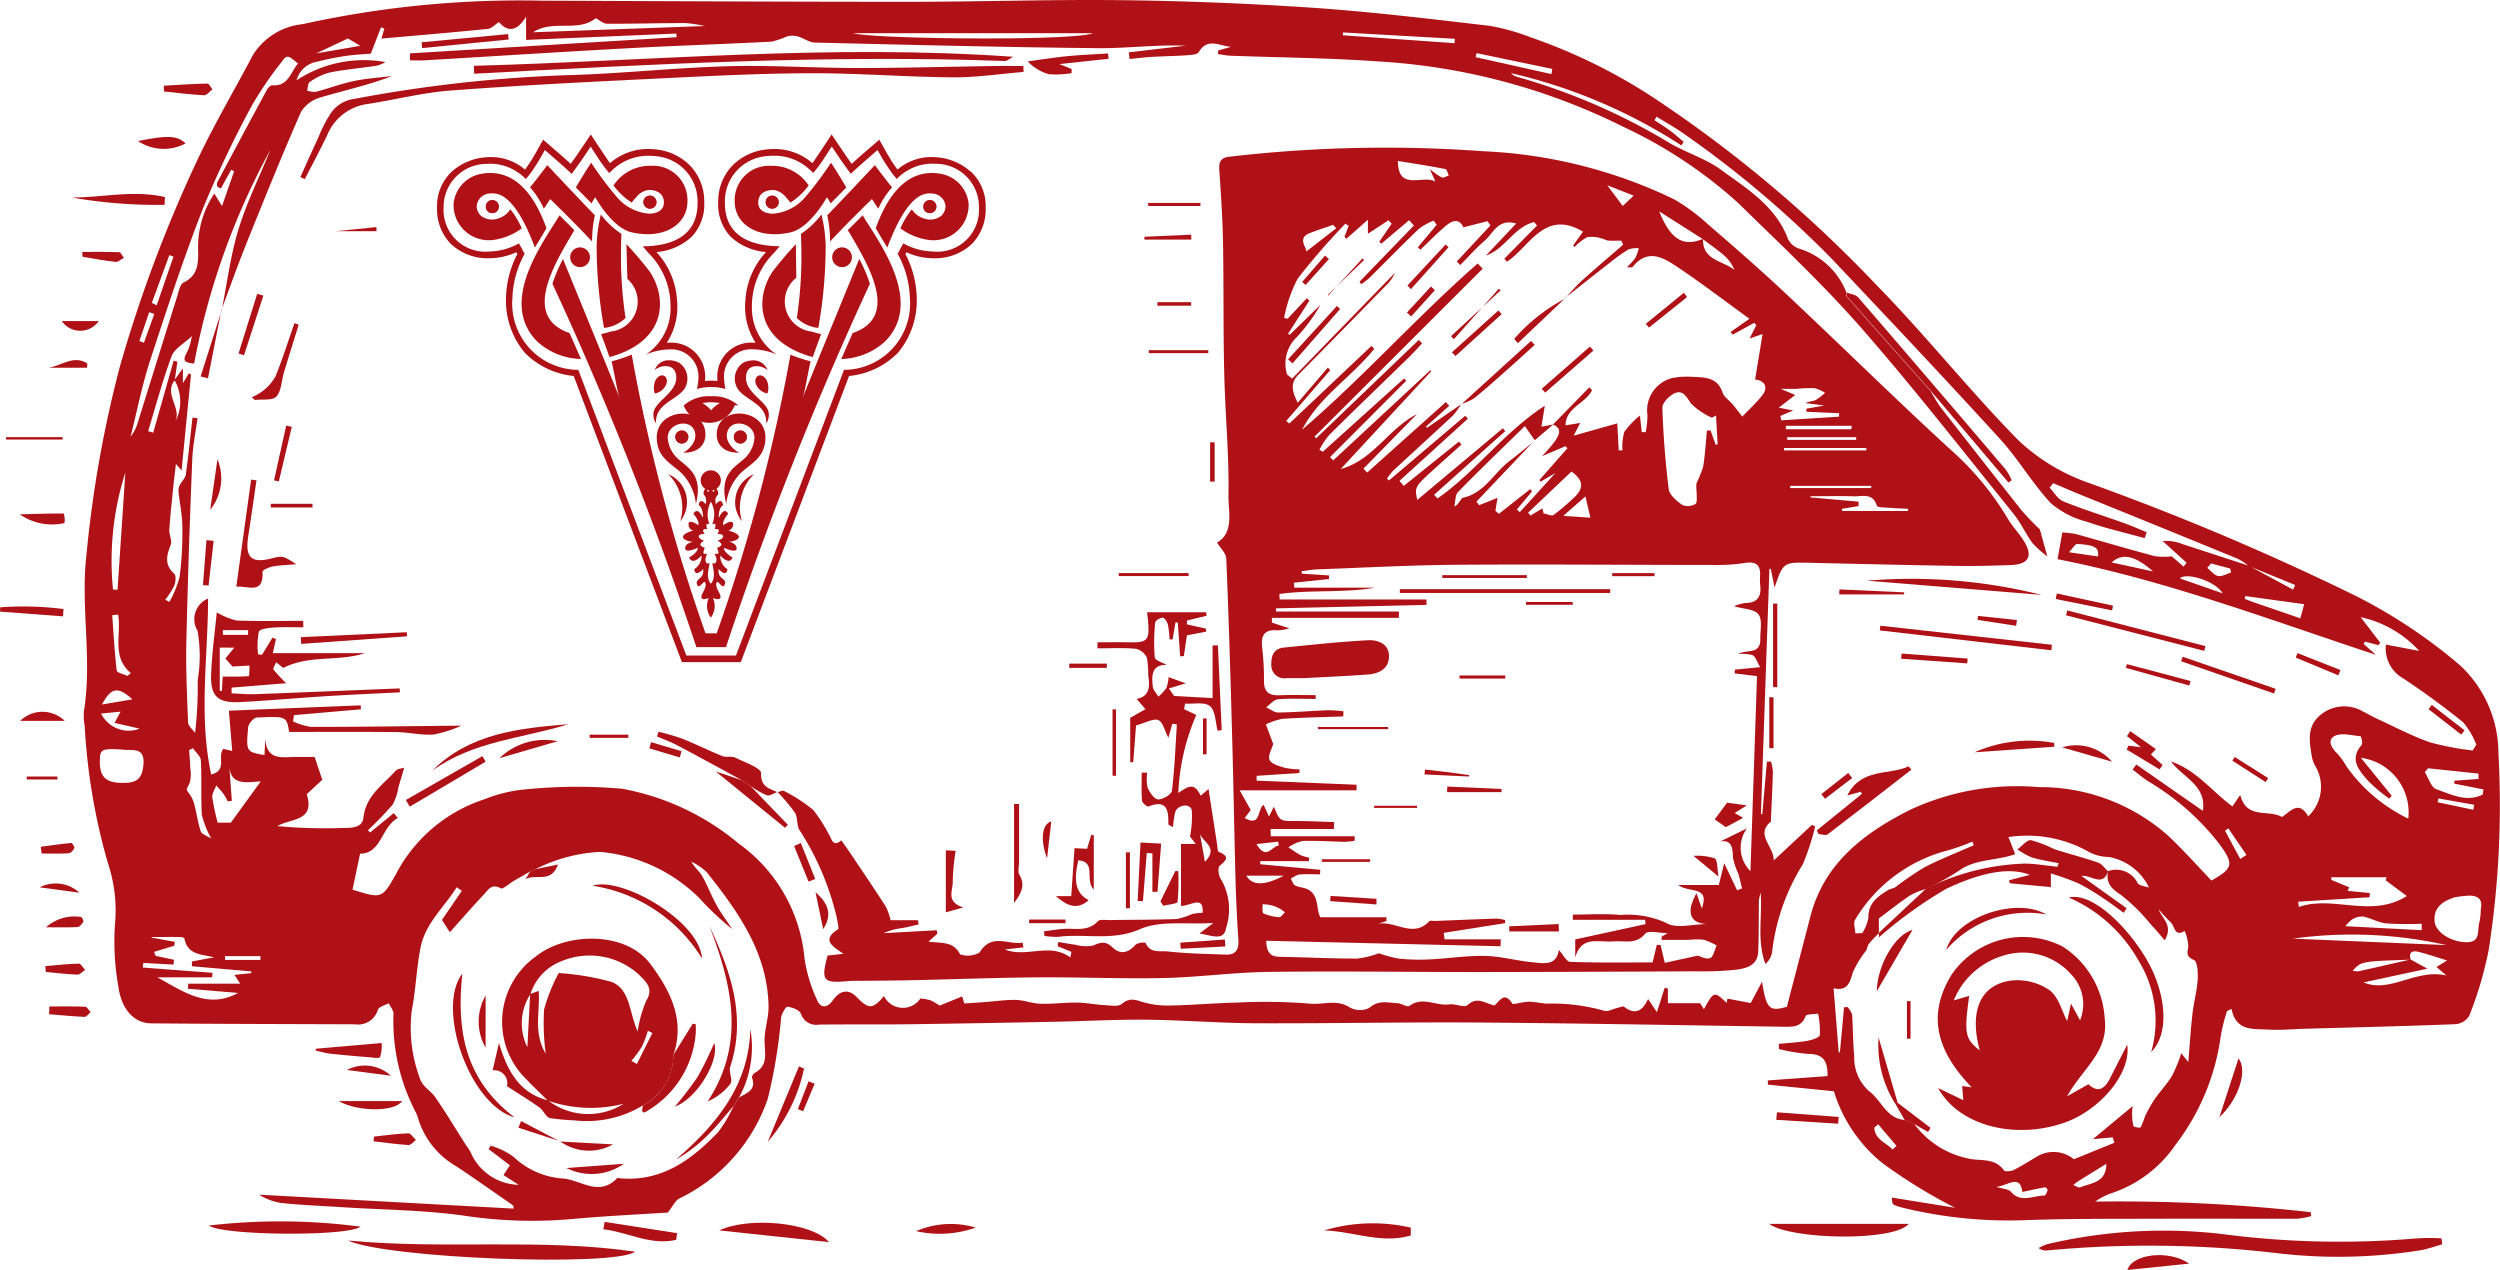 <svg xmlns="http://www.w3.org/2000/svg" width="118.121" height="60"><defs><clipPath id="a"><path data-name="Rectangle 150" fill="#b01116" d="M0 0h118.121v60H0z"/></clipPath></defs><g data-name="Group 475" clip-path="url(#a)" fill="#b01116"><path data-name="Path 4272" d="M31.562 57.291c-1.358.088-2.855.157-4.346.289a21.369 21.369 0 01-5.106-.115c-1.95-.292-3.944-.3-5.918-.425-.968-.063-1.938-.1-2.9-.2a2.751 2.751 0 01-1.051-.394l12.023.659-.009-.143c-.9-.622-1.793-1.257-2.705-1.862a3.911 3.911 0 01-1.813-2.319 1.443 1.443 0 00-.107-.255 9.289 9.289 0 01-1.039-4.62c.011-.163-.146-.336-.225-.505-.178.1-.465.166-.513.311a.967.967 0 01-1.072.685c-3.214-.013-6.429-.016-9.643-.045-.786-.007-1.391-.645-1.538-1.7a12.04 12.04 0 01-.169-2.963 7.056 7.056 0 00-.337-2.923 28.956 28.956 0 01-1.091-6.448 2.992 2.992 0 01-.042-.691c.411-2.477-.168-4.968.127-7.448a55.5 55.5 0 011.575-8.856 64.589 64.589 0 013.7-9.842c.79-1.666 1.733-3.259 2.593-4.892a3.14 3.14 0 012.331-1.445A47.576 47.576 0 0125.58.031c5.781.023 11.562.055 17.342.054 3.375 0 6.751-.117 10.125-.076q4.5.055 9 .359c2.785.192 5.561.529 8.335.852a10.131 10.131 0 011.932.541A26.057 26.057 0 0178.255 4.7a60.564 60.564 0 0110.419 8.782c2.324 2.369 4.392 4.99 6.723 7.351a9.337 9.337 0 003.281 1.979 124.024 124.024 0 0112.556 5.308 24.652 24.652 0 014.99 3.307 5.675 5.675 0 011.822 4.141 44.586 44.586 0 01-.46 9.321 17.5 17.5 0 01-.92 3.111.845.845 0 01-.646.391c-2.379.094-4.759.15-7.139.217-.575.016-1.153.075-1.726.038-.689-.044-1.5.1-1.72-.977l-.212.105a8.184 8.184 0 00-.3 1.208 10.8 10.8 0 01-2.139 5.113 5.891 5.891 0 01-2.986 2.27 2.965 2.965 0 00-.8.409 80.6 80.6 0 0110.179.5l.027.186a3.652 3.652 0 01-.659.122c-2.1.007-4.206-.008-6.309 0-2.241.01-4.484-.012-6.723.075a21.092 21.092 0 01-5.636-.6 2.17 2.17 0 01-.393-.132c-.054-.024-.086-.094-.1-.342l2.988.482a24.7 24.7 0 01-3.466-2.137 7 7 0 01-2.258-3.368l-3.119-.312v-.2l2.819-.205c.015-.673-.177-1.045-.9-1.046a8.341 8.341 0 01-1.4-.233v-.242c.448-.045.9-.068 1.344-.145.217-.038.574-.152.593-.275a3.878 3.878 0 00-.085-1.011c-.2.035-.55.017-.587.115-.18.481-.538.513-.952.507-4.832-.071-9.663-.163-14.5-.2-3.511-.025-7.023.049-10.534.035-1.726-.007-3.451-.152-5.178-.169-1.475-.014-2.95.073-4.425.1q-3.361.068-6.722.115c-1.434.018-2.868 0-4.3.016a.76.76 0 01-.862-.517c-.065-.173-.4-.294-.633-.327-.076-.011-.265.315-.3.5a24.46 24.46 0 01-.636 3.866 8.192 8.192 0 01-4.183 4.7c-.188.1-.295.354-.532.655m82.343-11.953l.79.434-3.016.65c1.268.525 2.444-.654 3.914-.329l-.467-.4.5-.309c-.469-.143-.913-.3-1.368-.41-.274-.066-.464.032-.348.373-2.336.078-2.336.078-2.743.52a.937.937 0 00.279.027c.82-.18 1.638-.37 2.456-.557m-22.9-3.33a3.72 3.72 0 00-.73.292c-.481.32-.934.683-1.493 1.1v.692c-.158.167-.328.326-.47.506-.071.09-.077.229-.138.33a4.694 4.694 0 00-.63 1.044c-.138.5-.274.869-.9.727l.242 3.033.056-.012q.1-1.059.194-2.119l.183-.015c.069.128.188.252.2.383.046.649.038 1.3.1 1.95a2.1 2.1 0 00.712 1.651c.58.427.807 1.293 1.676 1.35l.44.181a4.224 4.224 0 002.483 1.624c.587.169 1.311-.06 1.76.577.05.071.329.049.459-.015.376-.187.73-.417 1.092-.63a1.519 1.519 0 011.756.12l1.915-.78-.083-.254-.934.085 1.876-1.559c-.016.2-.029.265-.025.329a2.641 2.641 0 00.065.61c.017.055.317.1.346.057a4.534 4.534 0 00.2-.515 6.49 6.49 0 01.457-.814c.263-.379.59-.717.827-1.11a7.16 7.16 0 00.43-1.061l.331.421c.071-.841.116-1.575.2-2.3.061-.536.209-1.063.244-1.6.021-.317-.01-.849-.178-.923-.382-.169-.31-.329-.266-.632a2.114 2.114 0 00-.173-.742c-.484.306-.463-.232-.653-.4a8.414 8.414 0 01-.574-.623c.168.457.7.753.287 1.467-.255-.294-.449-.535-.662-.756a8.689 8.689 0 00-1.436-1.411c-.468-.3-.678-.575-.585-1.1a1.131 1.131 0 011.406.568c.076.129.351.141.534.207a2.617 2.617 0 00-1.895-1.445 2.042 2.042 0 01-1.024-.283 5.9 5.9 0 00-3.722-.657l.318.808c-.917.325-1.877.212-2.657.782a13.64 13.64 0 01-1.552.864m-65.683-.944l-.264.11c-.259.149-.52.3-.778.446-.214.125-.516.414-.622.354-.428-.242-.592.073-.792.287-.538.574-1.055 1.166-1.613 1.788l-.372-.582.941-1.376-.245-.166c-.578.933-1.465 1.683-1.7 2.816-.2.987-.228 2.01-.42 3a6.8 6.8 0 00.355 3.14c.127.47.513.623.74.947.518.741.982 1.521 1.468 2.285a2.07 2.07 0 01.25.408 2.533 2.533 0 002.238 1.463l-.721-.46.306-.462-1.008-.766.1-.162a3.647 3.647 0 011.071.52 3.749 3.749 0 002.388 1.035c.849.1 1.678.856 2.518-.021.02-.021.088 0 .133.008 1.965.171 3.375-.868 4.632-2.178a6.159 6.159 0 00.732-1.236l.257-.4c.35-.215.831-.34.616-.937-.02-.056.062-.194.131-.232.641-.352.472-.916.461-1.483s.2-1.114.189-1.668c-.05-2.529-1.435-4.463-2.925-6.334a2.986 2.986 0 00-.721-.494c.144.277.377.45.509.681.26.454.443.951.7 1.408.213.384.481.738.725 1.1a13.151 13.151 0 01-1.563-1.47 7.62 7.62 0 00-4.681-2.179 7.509 7.509 0 00-3.035.806M8.242 17.959l.4-.555v.7l.283-.465.1.055-.446 4.534-.267-.308c-.042.366-.09.741-.127 1.117-.067.664-.142 1.328-.185 1.995-.015.236.144.514.066.71-.2.508-.306.942.17 1.37.094.084.063.389 0 .554a4.12 4.12 0 01-.426.671l.194.1a5.011 5.011 0 00.482-1.177 16.181 16.181 0 00.13-2.353c0-.557-.124-1.113-.181-1.671a.613.613 0 01.059-.314c.084-.173.26-.323.285-.5.125-.894.214-1.794.316-2.692l.238.03c-.086.646-.222 1.29-.248 1.939a490.102 490.102 0 00-.279 8.57c-.029 1.287.029 2.576.081 3.863.007.17.215.332.331.5a19.257 19.257 0 00.123-2.5 6.816 6.816 0 00-.009-2.332 1.057 1.057 0 01.5-1.521c-.007 2.8-.45 5.55.147 8.314.789-.193.266-.884.578-1.209l.416.1-.159-1.906 6.229-.252.011.188-3.165.274-.04.3a3.089 3.089 0 00.853.257c2.338 0 4.677-.036 7.1-.06a5.8 5.8 0 01-1.318.421c-.585.04-1.181-.11-1.772-.116-1.682-.019-3.364-.007-5.051-.007-.119-.734-.12-.748-1.527-.68-.149.007-.392.286-.408.455-.105 1.163-.09 1.165.771 1.319l.035-.768c.077 1.084.865.846 1.506.854h.827l.363 1.08-.735.682c.407 1.29-.739 1.131-1.386 1.506a24 24 0 003.05.091c.395-.012.956.034 1.017-.5.118-1.033.921-1.54 1.522-2.206.082-.091.258-.1.4-.146-.1.357-.187.646-.273.934a2.451 2.451 0 01-.27.812 16.19 16.19 0 01-1.171 1.214l.11.1 1.113-.913.191.232c-.783.42-.765 1.681-1.782 1.686l-.358 1.7c1.378.43 1.393.438 2.058-.744a7.233 7.233 0 014.187-3.531 6.9 6.9 0 011.67-.436 24.52 24.52 0 014.814-.059 11.937 11.937 0 015.527 2.6 7.487 7.487 0 013.1 5.421 7.109 7.109 0 00.595 1.966c.16.394.481.385.734.023.349-.5.755-.56 1.141-.161.564.584.759.575 1.284-.054a.994.994 0 001.721.116 2.506 2.506 0 01.476.086 3.079 3.079 0 01.433.251l1.065-.434.1.332c.38-.025.691-.044 1-.067.479-.035.958-.11 1.436-.1.393.011.781.17 1.174.182.57.017 1.143-.063 1.715-.056.439.005.876.1 1.315.121.272.015.635.084.8-.056.348-.292.607-.216.984-.092a4.2 4.2 0 001.37.164c1.029-.019 2.056-.116 3.084-.136a26.151 26.151 0 013.44.048c.626.071 1.281-.224 1.9.183a.994.994 0 00.929.012c.425-.378.86-.233 1.3-.218.2.007.481.207.585.13.625-.464 1.26.017 1.884-.071.286-.04.714.173.859.037.47-.439.849-.067 1.278.014.245-.22.473-.672.837-.092.036.057.292-.025.447-.043a2.128 2.128 0 01.389-.043c.25.017.5.061.746.092a9.078 9.078 0 012.747.333c.16.071.419-.081.632-.128.11-.024.265-.1.324-.056.52.4.868.21 1.133-.368l.417.621.37-1.154.149.042v.69h1.522l.18.284c.474-.858.484-.86 1.074-.3l.039-.2 1.1.207.535-1.009c.2 1.29.348 1.427 1.173 1.185l1.112-4.272c.658-2.537 2.554-3.946 4.722-5.039a11.98 11.98 0 016.069-1.066 9.124 9.124 0 016.091 2.279c.714.667 1.362 1.4 2.065 2.134 1.026-.572 1.083-.771.343-1.767a11.981 11.981 0 00-3.316-2.911c-.264-.167-.5-.375-.753-.564l.178-.238 3.142 2.189c.187-1.2-.937-1.566-1.505-2.335 1.2.412 1.943 1.417 2.9 2.125l.371-.542c.31 1.182 1.321.663 1.971 1.042.4-.257.79-.815 1.24-.032a1.912 1.912 0 00.344-2.362 1.423 1.423 0 01-.17-.453c-.115-.71-.26-1.431.413-1.981a1.749 1.749 0 012.014-.149c.229.109.448.242.678.347.818.375 1.618.8 2.465 1.1a13.716 13.716 0 002.028.387l.171-.273a3.6 3.6 0 00-.625-1.062 36.946 36.946 0 00-2.845-2.082 1.614 1.614 0 01-.8-1.587l1.573.3a5.232 5.232 0 00-2.766-1.594l.926 1.209-.093.11-.632-.167-.06.115.578.511c-4.986-1.642-9.861-3.5-15.041-4.519l.226-1.261a4.466 4.466 0 01.636.072c1.243.346 2.48.713 3.727 1.046a3.337 3.337 0 00.808.009l.557.484.144-.18-1.129-1.024a2.015 2.015 0 01.928.139l3.144 1.027 2.086 1.126.1-.218-2.2-.9a2.94 2.94 0 00-.5-.333q-3.653-1.5-7.312-2.979c-.477-.194-.949-.4-1.423-.6l-.165.214c.212.222.384.542.642.647.939.379 1.909.681 2.863 1.023.365.131.721.29 1.081.436l-.1.279c-.915-.255-1.845-.466-2.74-.779a4.208 4.208 0 01-1.692-.875c-.874-.936-1.528-2.077-2.393-3.025-2.615-2.865-5.277-5.688-7.943-8.506a48.92 48.92 0 00-6.976-5.905c-.419-.3-.877-.552-1.317-.825l-.094.168c.247.164.5.319.738.495.222.164.427.351.64.528l-.11.167a25.281 25.281 0 00-8.053-3.415.7.7 0 00.342.19 29.341 29.341 0 017.1 3.079c.8.483 1.741.753 2.488 1.3 1.23.9 2.581 1.717 3.163 3.271a.9.9 0 00.568.466 3.488 3.488 0 012.19 2.06c.005.067-.016.157.02.2q1.98 2.239 3.97 4.47a7.8 7.8 0 00.468.762q1.9 2.435 3.813 4.853a12.5 12.5 0 00.87.908l.351 1.272a4.719 4.719 0 01-.7-.626c-.325-.446-.556-.963-.9-1.39-2.376-2.94-4.7-5.93-7.187-8.772-1.82-2.078-3.849-3.977-5.827-5.914a21.774 21.774 0 00-5.416-3.59A29.723 29.723 0 0065.069 2.9c-2.3-.166-4.62-.18-6.931-.268-.2-.007-.394-.05-.591-.077l.01-.169.611-.174c-.527-.03-1.108-.458-1.524.248-.072.122-.373.137-.572.151-.553.039-1.109.045-1.662.077-.347.02-.693.066-1.04.1l-.037-.314 2.678-.316c-1.395-.055-2.772.131-4.146.118-4.46-.045-8.92-.158-13.379-.265-.264-.011-.519-.211-.788-.287a1.008 1.008 0 00-.493-.009 4.522 4.522 0 01-.746.253c-2.239.116-4.48.187-6.718.308-3.231.176-6.46.384-9.69.575-.226.013-.453 0-.679 0v-.33l12.594-.763-.01-.172-7.1.3V.787c-.426.7-.861.745-1.282.256-.2.126-.352.306-.524.323-1.663.167-3.329.307-5.028.457l.139-.472-.161-.06-.478 1.243c-.311.027-.75.045-1.182.108a13.61 13.61 0 00-1.359.274 1.21 1.21 0 00-.97.879 5.784 5.784 0 014.2-.863 1.37 1.37 0 01-.6.2c-.686.1-1.379.159-2.055.3a2.912 2.912 0 00-.921.444c-.091.058-.086.266-.124.405a1.108 1.108 0 00.41.058c.6-.159 1.191-.382 1.8-.51.59-.124 1.2-.161 1.8-.236-1.11.431-2.238.671-3.34 1a1.6 1.6 0 00-.955.687c-.9 2.046-1.736 4.121-2.571 6.195-.419 1.041-.794 2.1-1.189 3.152l.011.01c.255-1.269.414-2.567.79-3.8.393-1.284 1-2.5 1.506-3.752a34.165 34.165 0 00-3.6 10.092c-.516-.054-.558-.143-.3-.61a3.1 3.1 0 00.192-.686c-.392.374-.83.6-.958.949-.429 1.158-.747 2.357-1.107 3.541l.239.072.967-3.406.176.056-.125.874c-.546.687.4 1.345-.014 2.029a2.045 2.045 0 000-2.04M14.081 3c-.5-.414-.518-.431-.812-.025a16.651 16.651 0 00-1.394 2.059 50.89 50.89 0 00-2.282 4.807c-.921 2.363-1.713 4.778-2.5 7.19-.382 1.174-.62 2.4-.923 3.6a2 2 0 00.362-.738c.611-1.958 1.218-3.917 1.834-5.874.075-.238.137-.585.308-.669.7-.343.7-.941.686-1.564a4.547 4.547 0 01.766-2.639l.364.588.572-1.643-.14-.065-.486.878-.175-.086c0-.065-.024-.143 0-.194q1.169-2.2 2.352-4.385c.05-.091.169-.216.247-.21.772.061.863-.625 1.22-1.026m-5.82 41.5l-.027.181-.95.288.068.19.869.185-.023.228-1.428-.079-.02.219 3.293.248-.018.212h-2.59c1.214.665 2.38 1.527 3.814.739l-2.369-.2.017-.239h2.451l-.267-.416.792-.08v-.084l-2.8-.242-.007-.227 1.049-.193c-.57-.151-1.245-.1-1.4-.886-.007-.037-.12-.074-.184-.075-.454-.006-.909 0-1.363 0v.027l1.088.2M113 37.6l-.109.134a7.382 7.382 0 01-1-.838c-.409-.482-.917-.992-.306-1.7.063-.072-.022-.406-.057-.41-.416-.038-.916-.181-1.233-.005-.358.2-.119.585.164.851a3.351 3.351 0 01.4.567 7.667 7.667 0 002.928 2.481 2.605 2.605 0 00-2.239-2.876l1.454 1.79m4.212 5.361c.12-.538-.22-.7-.8-.617a2.687 2.687 0 00-.476.072c-.538.184-.971.48-.906 1.132.052.521.8.974 1.51.976s.482-.594.609-.956a3.017 3.017 0 00.062-.607M40.301 1.568c.987.281 10.416.379 11.345 0zm68.285 41.038l.032.245c1.637-.563 3.415.549 5.1-.514l-1-.744.043-.145h-2.613c0 .043.007.086.011.128l.836.348-.072.169 1.044.1q0 .1-.009.2l-3.368.211M5.746 35.412c-.923-.047-1.007-.008-1.027.452-.033.782.224 1.089.939 1.123.8.038 1.056-.175 1.118-.849.085-.919-.611-.635-1.031-.727m5.163 3.457l1.414-1.951c-.738.06-1.4.174-1.485-.674l.117 1.594-.195.025a2.93 2.93 0 00-.191-.34c-.107-.145-.233-.276-.352-.412-.066.193-.206.394-.184.577a10.85 10.85 0 00.253 1.182zM87.662 44.1l.327-.012a2.03 2.03 0 00.289-.716c-.015-.7.438-1.015.936-1.318.1-.064.245-.072.345-.14a14.371 14.371 0 011.369-.936c.755-.39 1.553-.7 2.332-1.043l-.073-.168a9.467 9.467 0 01-1.16.414 7.188 7.188 0 00-4.373 3.27c-.1.145 0 .429.008.648m27.059-7.8l-.153.184c.18.281.3.727.551.811.694.237 1.42.628 2.178.25l.044-.245-1.386-.275.018-.139 1.133-.08v-.254l-2.387-.251M9.983 39.621a4.57 4.57 0 01-.446-1.116c-.051-.855 0-1.717-.046-2.573-.011-.2-.245-.387-.376-.581l-.179.092c.02.294.047.587.056.881a1.524 1.524 0 01-.032.673c-.164.33-.183.294-.027.491a1.452 1.452 0 01.248.519c.113.423.165.864.307 1.276.048.138.293.207.495.338M33.297 1.23a6.821 6.821 0 00-.9-.14c-1.239 0-2.477.038-3.716.031-.177 0-.353-.17-.53-.261-.853.685-2.022.046-2.962.664l8.11-.294M5.922 22.331a13.685 13.685 0 00-.583 5.521l.215.015.368-5.536m109.67 22.323a20.418 20.418 0 00-7.26-.305l7.26.305m-9.5-16.491l-.036.131c.147.056.293.115.442.167.428.149.858.294 1.287.442.3.1.6.209.9.314l.183-.67-2.774-.383m8.328 15.781v-.3a16.152 16.152 0 01-1.675-.015c-.371-.039-.722-.25-1.094-.325a.89.89 0 00-.526.143 1.423 1.423 0 00-.309.313l3.6.188M68.728 2.033l.012-.2-5.286-.3-.007.134 5.28.373m-63.146 27l-.278.027c.063.873.109 1.749.212 2.617.012.1.333.17.511.253l.156-.136c-.923-.767-.439-1.832-.6-2.761m88.74 27.037c.316.1.575.1.689.232.485.55 1.053.174 1.582.182.052 0 .123-.158.153-.253.011-.034-.085-.147-.117-.141-.347.061-.69.139-1.077.222-.109-.868-.693-.29-1.231-.242M73.304 3.493l.037-.237-3.575-.746-.044.19 3.58.8m26.22 51.487c-.474.293-.909.561-1.341.832a2.569 2.569 0 00-.22.172c.11.039.245.14.327.107.523-.21 1.23-.213 1.234-1.11m.249-28.413l1.961.425c-.878-.766-1.459-.873-1.961-.425m3.228.755l2.028.708c-.431-.659-1.8-.991-2.028-.708M5.413 34.156l.286-.533-.922.092a1.451 1.451 0 001.822.712l-1.186-.271m1.761-19.847l.229.117.793-2.3-.194-.073zm-.92 18.735c-.683-.623-1-.569-1.435.242l1.435-.242m6.051 12.311v-.179h-1.67v.179zm86.822-19.06c.048-.411-.1-.535-.976-.595-.1-.007-.221.213-.393.392l1.368.2m5.343.33l-.18.209c.169.135.322.347.51.384s.408-.1.614-.165l-.041-.187-.9-.24M88.739 53.12l-.182.162c.035.575.563.7.862 1.031l.187-.172-.867-1.022m17.111-12.534l.291-.193-.858-1.255-.153.115.72 1.333M16.441 1.817l-1.5.706 2.081-.358-.585-.348m100.421 36.444l.043-.236-1.691-.3-.033.18 1.681.356M6.585 16.115l.215.076.49-1.355-.241-.085-.464 1.364"/><path data-name="Path 4273" d="M115.393 58.792c-.333.093-.661.212-1 .276a24.576 24.576 0 01-6.705.154 51.724 51.724 0 00-10.937-.143.576.576 0 01-.43-.111 2.556 2.556 0 01.386-.178 23.984 23.984 0 018.268-.486 42.617 42.617 0 009.129.215 9.179 9.179 0 011.253-.008l.034.281"/><path data-name="Path 4274" d="M16.445 58.612c4.616.442 9.074-.126 13.569.529-1.007.726-11.748.321-13.569-.529"/><path data-name="Path 4275" d="M83.591 57.827h6.593c-.718.853-5.6.741-6.593 0"/><path data-name="Path 4276" d="M9.873 57.904a29.032 29.032 0 017.168.055c-.647.477-6.555.422-7.168-.055"/><path data-name="Path 4277" d="M33.984 58.135c1.394-.663 4.4-.382 5.183.553l-5.183-.553"/><path data-name="Path 4278" d="M66.657 58.372c-1.376.416-2.731-.2-4.1-.235a8.032 8.032 0 014.1-.133v.368"/><path data-name="Path 4279" d="M3.393 9.332c1.473 0 2.955-.366 4.4-.019l-.018.366a23.4 23.4 0 01-4.382-.347"/><path data-name="Path 4280" d="M28.568 57.732l3.426.533-.046.315c-1.206.283-2.29-.367-3.441-.5z"/><path data-name="Path 4281" d="M103.434 59.704l-2.918.3c.242-.776 1.991-.957 2.918-.3"/><path data-name="Path 4282" d="M14.924 49.551l3.109-.27a1.76 1.76 0 01-.074.663c-.042.079-.365.022-.558.006-.6-.048-1.192-.1-1.786-.164-.238-.026-.472-.1-.707-.146l.017-.09"/><path data-name="Path 4283" d="M37.988 50.49a7.7 7.7 0 01-1.716 3.462l1.477-3.565.24.1"/><path data-name="Path 4284" d="M43.285 58.169a4.153 4.153 0 012.816-.168 5.055 5.055 0 01-2.816.168"/><path data-name="Path 4285" d="M7.742 4.048c.686-.038 1.372-.086 2.059-.1.076 0 .157.179.236.274-.133.1-.271.285-.4.279-.632-.032-1.262-.115-1.893-.18z"/><path data-name="Path 4286" d="M.937 24.302c.808-.023 1.441-.043 2.073-.038.012 0 .092.39.018.453a2.654 2.654 0 01-2.091-.415"/><path data-name="Path 4287" d="M83.958 52.554l2.919.219-.027.32-2.925-.183.033-.356"/><path data-name="Path 4288" d="M16.005 52.025h2.994c-.361.532-2.13.5-2.992 0"/><path data-name="Path 4289" d="M104.862 52.787l.905-2.778c.447.564 0 1.937-.905 2.778"/><path data-name="Path 4290" d="M.012 28.694A15.053 15.053 0 013 28.776l-.021.346L0 28.898l.012-.2"/><path data-name="Path 4291" d="M6.52 6.664c1.43-.285 1.844-.261 2.247.111a2.178 2.178 0 01-2.247-.111"/><path data-name="Path 4292" d="M2.335 47.554c.563 0 1.126-.012 1.687.012.091 0 .175.166.262.255-.1.078-.193.227-.285.224-.561-.022-1.121-.08-1.681-.125l.016-.366"/><path data-name="Path 4293" d="M4.664 15.17a1.059 1.059 0 01-1.744 0z"/><path data-name="Path 4294" d="M2.142 45.649c.527-.045 1.053-.107 1.58-.12.1 0 .2.195.3.3-.124.078-.25.225-.371.22-.5-.017-.992-.08-1.488-.126l-.02-.274"/><path data-name="Path 4295" d="M17.671 53.701c.542-.057 1.083-.134 1.626-.154.114 0 .236.206.354.317-.116.083-.238.244-.349.237-.552-.034-1.1-.113-1.65-.176z"/><path data-name="Path 4296" d="M3.885 11.903c.581 0 1.163-.01 1.744.012.078 0 .149.173.224.266-.131.069-.269.208-.39.194-.524-.057-1.042-.158-1.563-.244l-.014-.229"/><path data-name="Path 4297" d="M3.057 34.06h-2.1a1.5 1.5 0 012.1 0"/><path data-name="Path 4298" d="M2.173 43.813a2.018 2.018 0 011.658-.488c.061.048.13.183.106.225-.061.1-.17.245-.267.251-.446.026-.9.012-1.5.012"/><path data-name="Path 4299" d="M18.464 50.825l-2.072-.271a1.816 1.816 0 012.072.271"/><path data-name="Path 4300" d="M1.928 40.009c.479-.064.958-.136 1.439-.181.045 0 .17.191.146.244-.046.1-.167.238-.264.245-.426.026-.854.011-1.281.011l-.04-.319"/><path data-name="Path 4301" d="M4.11 17.374h-1.8c.6-.1 1.186-.617 1.816-.2l-.011.2"/><path data-name="Path 4302" d="M3.756 42.179l-1.881-.255a1.668 1.668 0 011.881.255"/><path data-name="Path 4303" d="M2.718 36.83H1.262v-.141H2.71l.009.141"/><path data-name="Path 4304" d="M38.492 51.203l-.545 1.3-.25-.1.507-1.314.287.116"/><path data-name="Path 4305" d="M2.959 20.768H.288v-.114h2.67v.114"/><path data-name="Path 4306" d="M87.253 13.82c.183.074.427.1.542.228q3.506 4.061 6.982 8.149a2.8 2.8 0 01.273.492l-.156.107-3.651-4.308q-1.987-2.234-3.97-4.47c-.036-.04-.015-.13-.02-.2"/><path data-name="Path 4307" d="M34.66 52.26c-.394.449-.765.92-1.187 1.341a7.232 7.232 0 01-1.539 1.19c1.9-1.651 3.449-3.476 3.518-6.178a4.944 4.944 0 01-.536 3.245l-.257.4"/><path data-name="Path 4308" d="M89.658 52.103l1.558 1.188-.121.194-.662-.383-.438-.18q-.226-.395-.456-.792l.12-.028"/><path data-name="Path 4309" d="M25.317 41.062l1.048-.216c-.322.923-1.071.415-1.532.694l.219-.368.264-.111"/><path data-name="Path 4310" d="M36.736 37.433c.1-.025.239-.1.3-.065a7.5 7.5 0 011.389.9 7.527 7.527 0 01.734 1.146c.127.176.176.651.592.291.141.2.286.4.422.6.564.841 1.131 1.679 1.681 2.529a3.155 3.155 0 01.225.643h1.287l.041.2c-.258.059-.515.126-.775.173a2.869 2.869 0 00-.878.24l2.505-.137.03.163-.42.374c.6.089 1.176-.033 1.493.6a1.1 1.1 0 00.92-.086c.582-.946 1.36-.34 2.034-.467l.04.224-.877.1c1.021.412 2.1-.349 3.094.377l.05-.265-.655-.266.035-.2c.273.045.546.1.821.132a1.769 1.769 0 00.821.036c.358-.158.592-.225.917.086.38.364.755.259 1.093-.128a.664.664 0 01.474-.087c.2.512.685.371 1.034.408.915.1 1.84.117 2.761.149.479.017.618-.259.587-.708q-.094-1.384-.133-2.771c-.063-2.357-.1-4.715-.168-7.072-.075-2.72-.156-5.441-.271-8.16-.011-.253-.278-.495-.434-.754.82-.492.524-1.46.538-2.217.035-1.929-.158-3.862-.2-5.794-.05-2.073-.02-4.147-.058-6.22-.021-1.125-.1-2.249-.175-3.371-.027-.4.069-.592.5-.634a63.546 63.546 0 0111.975-.256 23.009 23.009 0 019.011 2.269 8.964 8.964 0 011.551 1.137c1.239 1.07 2.477 2.145 3.671 3.265 2.594 2.436 5.132 4.932 7.749 7.343a13.842 13.842 0 012.781 3.316c.206.364.509.672.738 1.024.5.764.29 1.173-.612 1.2-.855.03-1.712.051-2.567.037-2.287-.037-4.574-.092-6.861-.145-1.289-.03-1.289-.034-1.7 1.163l-.182-.884-.063.014-.4 11.58.064.006.219-2.483.194-.006a2.3 2.3 0 01.089.483c-.022.762-.061 1.524-.094 2.286 0 .023.007.058 0 .068-.765.626.167 1.18.131 1.838l1.81-1.686.152.077a12.188 12.188 0 01-.582 1.783 9.978 9.978 0 00-1.455 4.148.91.91 0 01-.317.566c-.413-1.112-.139-2.233-.225-3.367a1.961 1.961 0 00-.08.375c-.015.805 0 1.611-.035 2.415-.03.67-.584.791-1.084.854a15.006 15.006 0 01-1.8.071q-5.091.025-10.182.035c-3.352 0-6.7-.05-10.056-.008-1.655.021-3.308.253-4.964.29-1.982.043-3.967-.046-5.95-.031-1.958.014-3.915.09-5.872.133-.8.018-1.606.021-2.409.031-.231 0-.464-.008-.693.013-1.172.111-1.28-.016-.96-1.208l.749-.083c-.529-.355-1.039-.658-.264-1.152.069-.044-.018-.345-.044-.525a13 13 0 00-1.78-4.186c-.128-.238-.066-.585-.207-.809a8.532 8.532 0 00-.831-.984l.011.013m43.73-26.133c-.037 1.009.936 1.025 1.483 1.466a1.844 1.844 0 00-.478-.678c-.322-.279-.675-.521-1.015-.779l-2.06-1.311c.539 1.338 1.134 1.687 2.07 1.3m-8.007 9.572l-2.7 2.844.129.166.867-.346-.1.612.163.144 1.479-1.165.093.1-.723.862.144.119 1.684-1.85-.708.416-.05-.081 1.323-1.505-.1-.09-1.109.47a6.781 6.781 0 00.629-.724c.165-.264.367-.577-.106-.772l1.718-1.758.129.131c-.3.638-1.246.814-1.251 1.664l.693-.112-.309.6 2.06-.581.068 1.274h.178a2.468 2.468 0 01.085-.869 3.805 3.805 0 01.74-.773l.084.778.186.008a4.282 4.282 0 00.085-.811A1.572 1.572 0 0179 17.864a3.728 3.728 0 011.027-.055c.562.021 1.125.036 1.358.73.074.22.322.379.484.571.137.164.265.335.452.572.3-.315.656-.638.949-1.011s.1-.7-.346-.736l.356-2.153-.614.213.318-.635-.1-.106-1.017.559-.1-.126.891-.625c-1.233-.893-2.287-1.7-3.388-2.437-.671-.449-1.414-.91-2.129-.012-.025.032-.117.011-.276.021a3.554 3.554 0 00.406-.454 2.142 2.142 0 00.157-.451 1.258 1.258 0 00-.487.056 8.8 8.8 0 00-.9.644c-.707.55-1.408 1.107-2.112 1.661l.011.011c.266-.281.514-.581.8-.839.64-.578 1.3-1.136 1.949-1.7l-.084-.192c-.213 0-.426.012-.637-.005-.1-.008-.194-.086-.3-.1a1.511 1.511 0 00-.673-.061 2.309 2.309 0 00-.6.47l-.062-.083.463-.645c-1.819-1.076-2.506.7-3.6 1.424l-.117-.149 1.542-1.564-.134-.164c-.952.225-1.362 1.268-2.279 1.581l1.429-1.513c-.86-.246-1.074.451-1.477.8s-.78.771-1.166 1.161l-.165-.164 1.59-1.706-.137-.2-1.138.289c-.225-.472-.568-.3-.875-.033-.4.345-.775.727-1.161 1.093l-.117-.118.888-1.06-.139-.2a3.058 3.058 0 00-.692.382c-.8.766-1.575 1.562-2.363 2.342a3.482 3.482 0 01-.367.28l-.084-.114 2.568-2.658-.223-.252-1.316 1.114-.091-.1.582-.846-.152-.163-.971.638v-.663l-1.019.9-.089-.093.2-.519-.159-.1a32.227 32.227 0 00-2.255 2.6 6.827 6.827 0 00-.638 1.848l.164.043.91-.971.123.111-1.009 1.567.075.051 1.456-1.418a8.163 8.163 0 01-1.116 1.524 1.728 1.728 0 00-.459 1.773l.236.189 4.859-5a1.95 1.95 0 01-.436.614c-1.372 1.4-2.742 2.811-4.124 4.2-.345.348-.358.693-.033 1.326l1.42-1.658.116.118-2.08 2.4.145.123 3.88-3.666.134.136c-1.067 1.333-2.6 2.264-3.413 3.823 2.9-2.485 5.434-5.346 8.3-7.855l.237.246-7.945 7.933.073.081 4.852-4.648.155.163c-.2.215-.4.437-.608.643-1.258 1.226-2.526 2.444-3.775 3.679a4.1 4.1 0 00-.467.7l.157.1 3.844-3.465.1.111-3.598 3.605.149.154 4.592-4.262.038.052-4.274 4.618c1.527-.413 2.257-1.91 3.6-2.593l-2.529 2.578.179.181 3.713-3.326.16.176-1.1.984.054.05 1.624-1.117-.01-.011a3.15 3.15 0 01-.379.54c-.942.884-1.9 1.751-2.848 2.63a2.688 2.688 0 00-.281.365l.1.08 3.6-3.054.123.14-3.231 2.937.2.24 2.608-2.095.12.143c-.414.371-.831.739-1.242 1.113-.978.888-.977.888-.846 1.5l4.042-3.383.116.132-3.364 3.01.162.174c1.8-1.259 3.122-3.113 5.07-4.384l-.161.991.556-.1-.87.74-.468-.668c-1.107 1.084-2.149 2.083-3.157 3.115-.143.147-.121.455-.175.688.247-.122.3-.4.415-.42 1.007-.221 1.439-1.148 2.164-1.71.393-.3.776-.622 1.164-.933M59.83 44.465c.017.664.3.739.695.745 1.2.018 2.4.085 3.6.081a4.194 4.194 0 001.024-.251 5.863 5.863 0 00.944.254 9.556 9.556 0 001.454.036c.878-.042 1.755-.184 2.63-.164.748.017 1.49.233 2.24.3.516.049 1.125.186 1.234-.585.2.217.363.559.539.566 1.308.046 2.619.025 3.891.025l.2-.824h.178l.2.845 1.557-.341c.1.025.375.187.579.121.154-.05.214-.39.316-.6a3.033 3.033 0 00-.625-.274 3.472 3.472 0 00-.691.007h-1.288v-.151l.29-.165c-.4 0-.922-.144-1.065.027-.449.535-.994.313-1.5.363-.667.065-1.519-.312-1.805.773v-.867l3.322-.722-.021-.206h-3.414v-.244c.751 0 1.508-.055 2.252.016a4.378 4.378 0 012.16.377c.47.289 1.261.054 1.909.054-.562-.042-.841-.28-.733-.86a3.788 3.788 0 01.252-.6l.253.723c.4-1.1-.615-.714-1.111-1.109h1.916l.254-1.031.611 1.282.232-.092c-.059-.234-.109-.471-.179-.7a3.23 3.23 0 01-.251-.768c-.013-.462-.061-.829-.593-.751l1.252-.615a1.563 1.563 0 00.168 2.022l.31-9.215-1.058-.129.013-.18 1.193-.116c-.147-.246-.212-.5-.363-.569a1.817 1.817 0 00-.676-.05c.385-.242 1.063.063 1.047-.726-.008-.392.109-.885-.084-1.145s-.7-.25-1.156-.388a2.186 2.186 0 01.512-.152c.569 0 .79-.283.723-.833a3.026 3.026 0 01-.005-.485c.021-.5-.227-.65-.694-.58a8.035 8.035 0 01-1.174.1c-4.134 0-8.269-.039-12.4-.01-2.214.015-4.428.137-6.642.217-.253.009-.5.059-.756.09l.017.115 1.279.081v.172l-1.659.173.021.234h3.815c-1.5.259-3.027.09-4.52.3l.012.259h6.935l.005.256-7.114.163c0 .05.006.1.009.15h5.8v.3h-6v.222l.826.275a2.937 2.937 0 01-.541.093c-.623-.062-.82.221-.745.817a12.97 12.97 0 01.085 1.592c0 .525.262.677.742.657.565-.024 1.132-.006 1.7-.006v.179c-.594 0-1.191-.032-1.78.018-.2.017-.374.247-.56.379.191.086.383.248.573.245.785-.01 1.569-.078 2.354-.108a6.353 6.353 0 01.727.051l-.011.242c-.961.035-1.923.052-2.882.115a3.1 3.1 0 00-.772.263l.345.923c-.065.237-.26.556-.174.751s.444.291.7.37a3.735 3.735 0 00.725.081q-.01.084-.018.169l-2.017.136v.226l4.723.193v.265h-5.522l.521.93-.284.378c.785.434.576-.405.893-.624l.255.551.23-.462c.279.686.279.674.989.676.618 0 1.237.032 1.855.05q0 .164-.009.329h-2.99c0 .114.005.227.008.341h3.965v.211a3.405 3.405 0 01-.461.052c-.67-.012-1.342-.063-2.01-.039a1.96 1.96 0 00-.661.3c.193.125.378.263.58.371a1.99 1.99 0 00.4.118c0 .054-.01.108-.015.162h-2.296q0 .074.007.149l2.828.261q0 .107-.009.215c-.331 0-.663-.019-.991.009a1.2 1.2 0 00-.387.2c.065.108.1.268.2.314.2.1.457.1.644.21.51.314.338.949.552 1.294h3.117q0 .09.009.179l-.408.129c.805-.161 1.669.7 2.425-.12.043-.047.178-.008.271-.012.968-.038 1.936-.081 2.9-.112a2.05 2.05 0 01.412.07v.145l-2.9.46.04.306h2.658l-.016.326-11.065-.259m21.256-24.821l-.2.106a3.306 3.306 0 01-.983-.662c-.215-.307-.375-.659-.759-.5-.261.106-.606.458-.6.691.039 1.285.141 2.571.3 3.846.035.277.373.56.638.746a.681.681 0 00.624-.047c.1-.07.051-.37.058-.568a1.606 1.606 0 01-.008-.41 5.88 5.88 0 00.313-.771c.094-.567.124-1.144.18-1.717h.172l.243.67.091-.015-.077-1.365m5.108-.473l-.879-.115c.167-.088.342-.077.48-.144a2.55 2.55 0 00.442-.341 1.742 1.742 0 00-.5-.22 6.279 6.279 0 00-.829.032c-.2.007-.4 0-.768 0l.688.29-.777.6.682.134-.605.256.041.208 2.731-.174v-.163l-1.539-.068-.008-.144.846-.15M72.876 24.02l.054.237c.162.029.38.139.476.073a10.489 10.489 0 00.943-.8c.48-.426.5-.83-.1-1.25l-2.05 1.946.114.132.564-.336m17.267.122l.011-.106c-.279-.013-.558-.018-.835-.042-.224-.019-.613-.01-.641-.1-.191-.621-.678-.434-1.079-.446-.686-.019-1.373-.005-2.059-.005v.057l2.274.2v.209l-.786.131.006.1zM67.553 7.983a3.285 3.285 0 00.567.4c.087.033.221-.056.334-.09-.053-.106-.09-.292-.16-.306-.741-.143-1.488-.258-2.245-.382.008 1.459 1.178.639 1.772.974l-.267-.593m-4.421 2.797l-.145-.16c-.369.13-.741.25-1.105.391-.626.243-.111.711-.166.873l1.416-1.1m24.335 9.496l.025-.165H84.38v.165zm-2.887 2.673v.105h3.832v-.105zm3.6-1.674v-.115h-3.887v.115zm-13.272 2.173l-1.044.918 1.279.087-.235-1.005m12.794-2.672v-.126h-3.259v.126zM58.887 41.375c.277.468.843.488 1.766 0zm.765 1.352c.011.148-.024.4.043.429a2.194 2.194 0 00.744.178c.085.007.182-.147.273-.228a1.59 1.59 0 00-1.06-.379M75.944 8.756l.728.976.516-.488-1.243-.488M59.363 39.883c.485.786.707.106 1.057.065l-.027-.182z"/><path data-name="Path 4311" d="M55.39 34.2l-.187.658c-.173-.33-.257-.746-.476-.836s-.584.126-1.051.254l-.135 1.738h-.14v-2.1l.72-.406-.419-.487c.564-.094.655-.524.551-1.091a5.044 5.044 0 00-.062-.85.769.769 0 00-.524-.426c-.6-.055-1.209-.02-1.815-.02v-.286c.482 0 .964-.01 1.446 0 .929.023 1.024-.074.943-1.023-.009-.111-.023-.221-.042-.395h2.791l.018.164-.925.224q0 .09-.008.181l.9.2.015.144-.912.177-.142.979-.176.01-.111-1.6h-.109l-.136.8h-.143a4.855 4.855 0 00-.081-.7c-.032-.128-.158-.323-.245-.325-.122 0-.346.139-.354.232a8.929 8.929 0 00-.021 1.649c.015.138.375.239.566.351-.7-.024-.723.491-.658 1.027.02.167.172.317.263.475a2.383 2.383 0 00.377-.409 1.815 1.815 0 00.106-.514l.813.292-.8.241.248.355 1.817.1v-2.489h.252l.18 4-.189.035c-.111-.4-.1-.937-.366-1.164-.244-.212-.773-.094-1.177-.121l-.043.264.574.273a10.283 10.283 0 00-.849 3.688c.593-.428.781-.41 1.059.126l.369-.316c.144.932.271 1.761.4 2.589.021.134.018.355.088.384.523.215.361.383.035.659-.095.08-.055.47.056.618a2.813 2.813 0 01.247 2.325c-.107.65-.729.316-1.257.257l.653-.5c-1.251.079-2.49-.132-3.452.288-1.317.576-2.589.2-3.864.364a3.311 3.311 0 01-.66-.044l-.02-.215c.286-.038.571-.085.857-.112.575-.054 1.2.162 1.688-.366.092-.1.354-.051.538-.054 1.064-.016 2.128-.011 3.19-.05a3.545 3.545 0 00.736-.24 3.106 3.106 0 01.484-.053c.054-.84-.531-.339-1.022-.324v-2.93h.7l-.274-.351a4.759 4.759 0 00.084-1.242c-.076-.345-.675-.266-.786.1a4.923 4.923 0 00-.1.7c-.119-.074-.221-.108-.22-.141.007-.641-.05-1.184-.939-.837-.062.024-.3-.169-.305-.273-.035-.439-.015-.883-.015-1.326l.261.006a1.957 1.957 0 00.017.7c.094.228.314.549.494.559.22.012.635-.234.656-.407.127-1.039.166-2.088.234-3.134l-.212-.033m1.3 5.186l.236 1.338c.679-.7-.14-.943-.236-1.338"/><path data-name="Path 4312" d="M48.357 3.4c-1.112.09-2.225.263-3.337.254-2.239-.018-4.478-.2-6.716-.193-2.353.006-4.707.126-7.058.242-3.319.163-6.639.325-9.952.574-1.331.1-2.642.442-3.967.643a2.393 2.393 0 00-1.869 1.473c-.339.7-.7 1.381-1.058 2.07l-.21-.092c.283-.624.559-1.252.85-1.872a6.261 6.261 0 01.636-1.217 1.608 1.608 0 01.865-.572 66.135 66.135 0 0110.594-1.169c2.421-.081 4.836-.345 7.257-.412 2.03-.056 4.064.083 6.1.084 2.169 0 4.338-.062 6.507-.094.451-.007.9 0 1.353 0l.011.284"/><path data-name="Path 4313" d="M13.521 32.282l-2.579.207v.27c.365.015.73.053 1.094.04 2.284-.085 4.568-.181 6.851-.273q0 .093.01.185c-1.152.059-2.3.108-3.455.18-1.361.085-2.719.21-4.08.281-1.063.056-1.425-.264-1.387-1.3s.182-2.042.267-2.939a3.276 3.276 0 00.932.385c1.049.041 2.1.016 3.151.016q0 .153.009.306c-.46 0-.921-.022-1.378.009-.257.017-.683.065-.728.2a3.525 3.525 0 00-.035 1.068l.185.021.5-.814.159.074-.145.662h4.342c-1.233.415-2.613.064-3.851.7l-.336-.272c-.061.157-.161.3-.128.347a8.082 8.082 0 00.6.644m-3.135-1.681v2.043h.1l.038-.673c.484 0 .865.008 1.243-.022a3.783 3.783 0 00.02-.5l-.8.046-.335-.378.42-.513zm1.339-.6v-.226h-1.191v.226z"/><path data-name="Path 4314" d="M22.39 3.109c8.43-.23 16.847-1.039 25.483-.426-.235.126-.308.2-.377.2-8.374-.306-16.734.156-25.094.6l-.012-.368"/><path data-name="Path 4315" d="M90.313 36.363c-1.319 1.024-2.634 2.051-3.963 3.061-.087.066-.28-.008-.424-.016l-.084-.174 2.13-1.725-.049-.1-.643.176c.662-1.32 1.97-.943 2.9-1.377l.129.154"/><path data-name="Path 4316" d="M35.033 36.852c-1-.544-2.006-1.094-3.016-1.628-.313-.166-.649-.287-.975-.429l.075-.221a11.411 11.411 0 011.115.326c.641.257 1.261.567 1.9.825.179.072.425-.012.6.07.446.216 1.234.5 1.227.729-.022.667.389.727.78.91l-.011-.013c-.168.058-.366.2-.5.155a4.243 4.243 0 01-.767-.438l-.425-.285"/><path data-name="Path 4317" d="M13.999 26.659c-.475.041-.8.046-1.119.106-.175.034-.481.169-.477.245.064 1.107-.692.661-1.238.707l.7-5.057.253.035c-.13.891-.254 1.784-.393 2.674-.151.972.151 1.259 1.094 1.019.545-.139.545-.139 1.177.272"/><path data-name="Path 4318" d="M88.211 27.436a25.3 25.3 0 018.248.671l-8.248-.671"/><path data-name="Path 4319" d="M20.414 36.422c1.791-1.784 4.112-2.01 6.444-2.206-2.163.679-4.519.793-6.444 2.206"/><path data-name="Path 4320" d="M96.924 30.725l-8.107-.939.025-.222 8.106.9z"/><path data-name="Path 4321" d="M51.44 42.531c-.528.462-.982.307-1.551-.19h.726c.053-.777.1-1.5.154-2.265l.592.029.2-.658.118.011v2.569c-.447-.434.152-1.306-.73-1.382-.245 1.026-.1 1.584.489 1.886"/><path data-name="Path 4322" d="M50.055 3.028l.577.233v.194a4.517 4.517 0 01-1.074.052 2.189 2.189 0 01-1-.606c.622-.084 1.242-.185 1.866-.246.642-.063 1.287-.088 1.931-.129l.023.253-2.326.25"/><path data-name="Path 4323" d="M54.449 42.136v-1.815l-.266-.019-.181 2.281-.249-.017.134-2.76.975.053-.171 2.276z"/><path data-name="Path 4324" d="M97.676 28.842l6.529 1.686-.059.224-6.53-1.68.06-.23"/><path data-name="Path 4325" d="M83.774 32.465V28.52h.2v3.951l-.2-.01"/><path data-name="Path 4326" d="M11.898 18.768a2.418 2.418 0 00.494-.278 2.28 2.28 0 00.622-.7c.337-.825.6-1.678.9-2.521l.2.072c-.234.754-.472 1.507-.7 2.263-.116.385-.115.868-.356 1.133-.181.2-.666.118-1.016.162l-.141-.128"/><path data-name="Path 4327" d="M19.178 37.797l3.615-2.071.152.262-3.587 2.126-.18-.318"/><path data-name="Path 4328" d="M35.034 36.852l.425.285 1.767 1.833-.135.142-3.269-2.657 1.212.4"/><path data-name="Path 4329" d="M14.212 30.105l5.008-.233.01.193-5 .358-.017-.319"/><path data-name="Path 4330" d="M24.03 1.867l-4.084.405-.026-.274 4.092-.389.018.259"/><path data-name="Path 4331" d="M48.15 37.994v2.731c0 .205-.076.458.015.606.3.494.079.9-.252 1.328v-4.67h.236"/><path data-name="Path 4332" d="M100.649 34.545l1.214.848-.237.255.555.5-.147.205-1.551-.938.082-.184.595.074-.662-.522.152-.239"/><path data-name="Path 4333" d="M97.069 35.282l-3.776.264a6.408 6.408 0 013.759-.444l.017.18"/><path data-name="Path 4334" d="M107.444 32.767l-4.391-1.524.074-.213 4.394 1.515-.078.222"/><path data-name="Path 4335" d="M23.601 35.822a3.072 3.072 0 012.75-.8l-2.75.8"/><path data-name="Path 4336" d="M44.689 43.104v-2.927l.462.021a11 11 0 00-.136 1.47c.015.4-.345.938.5 1.208l-.823.228"/><path data-name="Path 4337" d="M52.859 27.076h3.3v.142h-3.3z"/><path data-name="Path 4338" d="M54.829 42.587l.7-1.427.141-.006a10.013 10.013 0 01-.032 1.454c-.014.095-.441.129-.678.191l-.128-.212"/><path data-name="Path 4339" d="M12.445 13.965l-.915 2.82-.26-.081.882-2.82.293.085"/><path data-name="Path 4340" d="M83.796 32.947v2.409l-.2-.008v-2.409l.2.009"/><path data-name="Path 4341" d="M92.951 31.344l-3.124-.22.018-.245 3.122.237-.017.228"/><path data-name="Path 4342" d="M52.566 36.652v-3.137h.162v3.138h-.162"/><path data-name="Path 4343" d="M97.436 35.312a2.241 2.241 0 012.352.675l-2.352-.675"/><path data-name="Path 4344" d="M10.463 14.633l-.636 3.242-.348-.089 1-3.142-.011-.011"/><path data-name="Path 4345" d="M53.197 42.919v-2.645l.19-.005v2.638l-.19.013"/><path data-name="Path 4346" d="M57.079 16.685h-2.8v-.14h2.812v.14"/><path data-name="Path 4347" d="M89.965 28.084h-3.064c0-.078.006-.157.009-.235l3.059.138v.1"/><path data-name="Path 4348" d="M56.714 9.733h-2.46q0-.073-.007-.146h2.472v.146"/><path data-name="Path 4349" d="M97.183 28.041l2.654.576-.046.223-2.662-.538.053-.261"/><path data-name="Path 4350" d="M9.933 24.074l.341-2.375a2.363 2.363 0 01-.336 2.379"/><path data-name="Path 4351" d="M103.443 32.392l-3-.836.048-.178 3.009.8-.059.217"/><path data-name="Path 4352" d="M12.948 22.696l.574-2.587.265.059-.613 2.577-.225-.049"/><path data-name="Path 4353" d="M9.589 27.648l.165-2.128.341.035-.241 2.112-.265-.023"/><path data-name="Path 4354" d="M55.767 44.539l2.107-.15.021.33-2.109.108-.019-.288"/><path data-name="Path 4355" d="M14.766 23.977h-1.972v-.174h1.971v.174"/><path data-name="Path 4356" d="M37.836 39.827l.682 1.7-.314.129-.684-1.683.316-.143"/><path data-name="Path 4357" d="M57.39 20.896v1.86h-.214V20.9h.214"/><path data-name="Path 4358" d="M108.556 30.859l2.026.8-.1.249-2.013-.837.083-.216"/><path data-name="Path 4359" d="M38.895 43.901l-.364-1.741c.654.562.781 1.092.364 1.741"/><path data-name="Path 4360" d="M30.762 35.066l1.441.428-.087.294-1.435-.429z"/><path data-name="Path 4361" d="M49.472 40.561c-.338-.9-.235-1.628.2-1.75l-.2 1.75"/><path data-name="Path 4362" d="M114.899 33.308l1.548 1.2-.158.2-1.545-1.2.155-.2"/><path data-name="Rectangle 149" d="M27.86 34.712h1.828v.15H27.86z"/><path data-name="Path 4363" d="M50.348 43.619h-1.723v-.174h1.715q0 .087.006.174"/><path data-name="Path 4364" d="M56.284 11.32h-2.213v-.133l2.21-.1.007.237"/><path data-name="Path 4365" d="M56.839 35.649v-1.7l.17-.006v1.692l-.17.011"/><path data-name="Path 4366" d="M15.877 10.923l1.907-.194.007.194z"/><path data-name="Path 4367" d="M56.278 14.444h-1.592v-.167h1.591v.167"/><path data-name="Path 4368" d="M95.258 29.568l-1.823-.28.025-.187 1.836.194-.037.273"/><path data-name="Path 4369" d="M87.511 36.761l-1.283.982-.172-.222 1.269-1 .186.238"/><path data-name="Path 4370" d="M107.048 36.952l-1.573-1.01.11-.178 1.58 1-.116.186"/><path data-name="Path 4371" d="M52.3 31.555h-1.779v-.2h1.775v.2"/><path data-name="Path 4372" d="M30.379 52.227a5.117 5.117 0 01-3.249.708 10.1 10.1 0 01-1.153-.109c-.193-.054-.3-.364-.489-.5-.48-.341-.985-.649-1.535-1.006a.612.612 0 00-.677-.747l.3-1.294c.4 1.351.986 2.377 2.316 2.713a3.126 3.126 0 003.574.159 6.219 6.219 0 01-3.584-.149c-.339-.336-.686-.663-1.015-1.008a3.792 3.792 0 01.447-5.8c1.411-1.141 4.24-1.22 5.416.354.922 1.234 1.658 2.629 1.087 4.293a2.688 2.688 0 01-1.434 2.386m-5.338-5.26l.407-.15c.078.99-.275 1.933.332 2.971a10.855 10.855 0 01-.075-2.1 8.206 8.206 0 01.69-1.714 12.715 12.715 0 012.475.413c.894.33.84 1.393 1.254 2.351a5.881 5.881 0 01.4-1.443c.363-.585.019-.883-.324-1.23a3.453 3.453 0 00-3.675-.65 2.463 2.463 0 00-1.471 1.563 2.532 2.532 0 00-.141 2.5l.132-2.514m4.785 3.161l.257.146.734-1.463-.215-.105a5.2 5.2 0 01-.28.748 5.893 5.893 0 01-.5.673"/><path data-name="Path 4373" d="M33.501 43.713c1.011 2.148 1.783 4.313 1 6.694-.079.24.134.615.014.794a2.654 2.654 0 01-1.077.837c1.825-2.792 1.128-5.55.066-8.324"/><path data-name="Path 4374" d="M30.379 52.23a2.688 2.688 0 001.434-2.386l.92-1.477.135.021a2.933 2.933 0 010 .488 4.675 4.675 0 01-2.153 3.53c-.167.1-.481.367-.333-.177"/><path data-name="Path 4375" d="M21.845 45.997c-.288 2.669.109 5.009 2.469 6.8-2.13-.592-3.726-5.16-2.469-6.8"/><path data-name="Path 4376" d="M27.994 41.849c1.386-.453 5.072 1.684 5.175 3.438a7.387 7.387 0 00-5.175-3.438"/><path data-name="Path 4377" d="M31.889 52.283a16.828 16.828 0 001.071-1.4 17.15 17.15 0 00.787-1.6c.263.8-.8 2.618-1.858 3"/><path data-name="Path 4378" d="M26.768 55.187l2.71-.2a2.643 2.643 0 01-2.71.2"/><path data-name="Path 4379" d="M26.459 53.935l2.507.135a2.321 2.321 0 01-2.5-.144z"/><path data-name="Path 4380" d="M22.944 49.502a2.493 2.493 0 010-2.467z"/><path data-name="Path 4381" d="M26.468 53.926l-1.974-.644.127-.313 1.839.966.009-.009"/><path data-name="Path 4382" d="M91.578 51.412l1.184.568-.052-.668.448.062c-1.511-1.569-2.211-3.275-.943-5.331a4.089 4.089 0 015.25-1.315 4.335 4.335 0 011.977 3.369c.212 1.6-1.038 2.371-1.774 3.7l1.01-.571c.465.447.776.2 1.024-.29s.514-1.006.806-1.577c.2 1.334-1.273 3.1-2.986 3.692-2.334.806-4.965.138-5.944-1.635m6.7-3.21a2.011 2.011 0 00-.409-2.156 3.043 3.043 0 00-3.211-.9 3.631 3.631 0 00-2.345 2.117l.727-.211c-.245 1.778-.195 2.03.5 2.573-.5-1.843.012-3.1 1.486-3.3a2.7 2.7 0 011.807.453c.439.325.6 1.021.836 1.46l.183-.821.424.783"/><path data-name="Path 4383" d="M88.767 44.08l2.223-2.082a11.179 11.179 0 014.659-1.194c.522 0 1.044.1 1.565.147l.052-.165c-.422-.087-.852-.147-1.262-.272a3.6 3.6 0 01-.686-.381c.217-.156.451-.461.647-.437a6.233 6.233 0 011.092.423c.686.225 1.39.4 2.072.636.185.064.319.273.476.416-.266.76-.8.152-1.26.215l2.134 1.527-.136.217c-.321-.23-.635-.471-.966-.687a10.563 10.563 0 00-1.184-.71 13.19 13.19 0 00-1.293-.466v.647l-1.939-.181-.036-.142.98-.255c-.8-.318-2.006-.25-3.933.651a20.128 20.128 0 00-3.193 2.3l-.014-.211"/><path data-name="Path 4384" d="M101.639 49.708a5.4 5.4 0 00-.628-4.372 6.953 6.953 0 00-3.262-2.928c1.26-.323 3.322 1.951 4.028 3.625.592 1.405.629 2.908-.138 3.675"/><path data-name="Path 4385" d="M91.955 44.883c.444-1.56 3.313-2.513 4.724-1.677a5.067 5.067 0 00-4.724 1.677"/><path data-name="Path 4386" d="M88.674 46.834c.032-1.312.917-2.7 1.69-2.9l-1.69 2.9"/><path data-name="Path 4387" d="M89.657 52.102l-.12.028a5.185 5.185 0 01-.777-3.112l.9 3.084"/><path data-name="Path 4388" d="M90.27 47.3v1.776h-.17v-1.775h.17"/><path data-name="Path 4389" d="M61.634 32.042h-.85a.614.614 0 01-.715-.651c-.014-.413.125-.747.585-.793 1.327-.133 2.654-.278 3.985-.348.456-.024.987.164.989.749s-.454.829-.982.869c-.986.075-1.975.115-3.011.173"/><path data-name="Path 4390" d="M76.082 28.016H66.14v-.179h9.939v.179"/><path data-name="Path 4391" d="M72.14 27.308h-3.994v-.133h3.994v.133"/><path data-name="Path 4392" d="M62.257 34.349h3.328l.009.1h-3.315l-.021-.1"/><path data-name="Path 4393" d="M73.656 44.01h-2.343q0-.121-.008-.242l2.341-.111z"/><path data-name="Path 4394" d="M81.961 38.414l.4.231-.819.436-.525-.367.585-.788.931.128-.576.359"/><path data-name="Path 4395" d="M68.379 37.163l2.566.115v.149h-2.573q0-.132.01-.264"/><path data-name="Path 4396" d="M74.311 28.577h-2.207q0-.067-.007-.134h2.208l.005.134"/><path data-name="Path 4397" d="M64.725 40.723h-2.271c0-.041.006-.083.009-.124h2.286l-.023.124"/><path data-name="Path 4398" d="M68.961 31.915h2.161v.147h-2.161v-.147"/><path data-name="Path 4399" d="M65.035 42.734l-2.184-.156.014-.247 2.171.136v.266"/><path data-name="Path 4400" d="M76.174 27.079h2v.144h-2v-.144"/><path data-name="Path 4401" d="M66.952 38.172h-2.025v-.1h2.025v.1"/><path data-name="Path 4402" d="M80.014 40.439a2.642 2.642 0 011 .116c.15.088.115.492.183.861l-1.183-.977"/><path data-name="Path 4403" d="M69.405 36.69l-2.1-.1.024-.23c.337.039.674.075 1.011.117.361.045.722.1 1.083.146l-.015.069"/><path data-name="Path 4404" d="M69.054 19.094l3.286-2.985.171.188c-.449.405-.894.814-1.347 1.214-.5.443-1 .892-1.518 1.31a2.438 2.438 0 01-.6.262l.01.011"/><path data-name="Path 4405" d="M63.318 14.599l-2.249 2.57-.211-.191 2.311-2.522.149.143"/><path data-name="Path 4406" d="M68.558 15.882l2.341-2.162-.085-.078-2.121 2.387-.135-.147"/><path data-name="Path 4407" d="M73.936 14.105l-2.218 2.107-.174-.2a8.329 8.329 0 012.4-1.9l-.011-.011"/><path data-name="Path 4408" d="M75.287 16.562l-2.281 1.989-.162-.182 2.276-1.994.166.186"/><path data-name="Path 4409" d="M68.6 16.648l2.195-1.978.157.171-2.183 1.98-.169-.173"/><path data-name="Path 4410" d="M66.502 13.486l1.8-1.932.139.126-1.778 1.983-.166-.176"/><path data-name="Path 4411" d="M62.76 13.963l1.618-1.753.074.072-1.711 1.649.018.032"/><path data-name="Path 4412" d="M79.711 14.037l-1.8 1.442-.149-.18 1.8-1.468z"/><path data-name="Path 4413" d="M67.795 13.714l-1.12 1.236-.2-.185 1.138-1.228z"/><path data-name="Path 4414" d="M61.524 13.323l1.079-1.246.186.162-1.1 1.225-.164-.142"/><path data-name="Path 4415" d="M35.057 24.627a2.194 2.194 0 01.567-2.222 1.424 1.424 0 00-.567 2.222"/><path data-name="Path 4416" d="M31.571 22.405a2.195 2.195 0 01.567 2.222 1.424 1.424 0 00-.567-2.222"/><path data-name="Path 4417" d="M45.84 8.09a2.7 2.7 0 00-1.661-.662 2.121 2.121 0 00-.194-.007 2.462 2.462 0 00-1.582.591c-.1-.141-.2-.285-.284-.414a15.721 15.721 0 01-.383-.66l-.19-.337-.293.252-.517.447c-.16.139-.327.289-.494.441l-.238-.333-.712-1.055-.26.4s-.585.876-.644.957a2.736 2.736 0 00-1.813-.671 3.222 3.222 0 00-.355.021 2.647 2.647 0 00-1.608.755 2.439 2.439 0 00-.678 1.711 2.225 2.225 0 00.583 1.651 2.757 2.757 0 001.676.732 3.675 3.675 0 00-.975 2.289 3.111 3.111 0 00.482 1.993h-.111a1.6 1.6 0 00-1.695 1.722v.021c0 .023 0 .046.006.068a2.632 2.632 0 00-.3-.017 2.676 2.676 0 00-.292.016l.006-.067v-.021a1.6 1.6 0 00-1.695-1.722h-.111a3.111 3.111 0 00.482-1.993 3.674 3.674 0 00-.975-2.289 2.757 2.757 0 001.676-.732 2.225 2.225 0 00.583-1.651 2.438 2.438 0 00-.678-1.711 2.646 2.646 0 00-1.608-.755 3.22 3.22 0 00-.355-.021 2.735 2.735 0 00-1.813.671c-.059-.081-.644-.957-.644-.957l-.26-.4-.712 1.055-.238.333c-.166-.153-.334-.3-.494-.441l-.517-.447-.293-.252-.189.337c-.02.037-.265.478-.384.66a7.973 7.973 0 01-.284.414 2.462 2.462 0 00-1.582-.591c-.063 0-.128 0-.194.007a2.7 2.7 0 00-1.662.662 2.222 2.222 0 00-.717 1.689v.034a2.356 2.356 0 00.639 1.7 2.544 2.544 0 001.86.688 3.062 3.062 0 001.247-.285l.009.017.037.071a4.687 4.687 0 00-.534 2.044 3.849 3.849 0 00.88 2.61 3.744 3.744 0 002.318 1.106l2.177 5.756.068.18 2.793 7.385.078.2H35l.078-.2 5.038-13.32a3.743 3.743 0 002.318-1.106 3.849 3.849 0 00.88-2.61 4.686 4.686 0 00-.534-2.044l.038-.071.009-.017a3.062 3.062 0 001.247.285 2.544 2.544 0 001.86-.688 2.356 2.356 0 00.638-1.7V9.78a2.222 2.222 0 00-.718-1.689m.4 1.72a1.975 1.975 0 01-2.191 2.071 2.979 2.979 0 01-1.377-.38c-.1.15-.178.327-.272.49a4.634 4.634 0 01.574 2v.05a3.134 3.134 0 01-3.11 3.432l-5.106 13.5H32.43l-5.106-13.5a3.134 3.134 0 01-3.11-3.432v-.05a4.635 4.635 0 01.575-2c-.095-.163-.176-.34-.272-.49a2.979 2.979 0 01-1.377.38 1.975 1.975 0 01-2.181-2.072v-.031a2.037 2.037 0 012.086-2.035 1.72 1.72 0 01.174-.008 2.364 2.364 0 011.626.725q.1-.119.2-.247c.109-.145.211-.3.3-.443.15-.23.274-.461.4-.679l.518.449c.169.147.343.3.517.461.078.069.156.141.233.213l.185-.256c.088-.122.175-.247.263-.365l.448-.666.451.693c.075.1.149.208.225.308.062.084.129.167.2.248a2.854 2.854 0 01.23-.216 2.449 2.449 0 011.618-.6 2.653 2.653 0 01.321.017 2.14 2.14 0 012.005 2.157v.057c0 1.611-1.284 2.034-2.591 2.047.068.079.138.16.205.241.02.022.04.044.058.066a3.54 3.54 0 011.043 2.273c0 .084.008.163.008.244a2.647 2.647 0 01-1.178 2.3 2.354 2.354 0 01.293-.116 2.911 2.911 0 01.429-.1c.1-.017.2-.028.3-.037h.093a1.28 1.28 0 011.379 1.373v.029a2.92 2.92 0 01-.066.466 2.508 2.508 0 011.346 0 2.949 2.949 0 01-.067-.47v-.029a1.28 1.28 0 011.378-1.373h.094c.1.009.2.019.3.037a2.9 2.9 0 01.429.1 2.343 2.343 0 01.293.116 2.647 2.647 0 01-1.178-2.3c0-.081 0-.16.008-.244a3.54 3.54 0 011.043-2.273c.018-.022.038-.044.058-.066.067-.081.137-.161.205-.241-1.307-.013-2.587-.436-2.591-2.047v-.057a2.14 2.14 0 012.005-2.157 2.654 2.654 0 01.321-.017 2.448 2.448 0 011.618.6 2.8 2.8 0 01.23.216c.067-.081.133-.164.2-.248.076-.1.15-.206.225-.308l.451-.693.448.666c.088.119.175.243.263.365.062.086.123.172.185.256a38.664 38.664 0 01.75-.674l.518-.449c.122.219.246.449.4.679.095.147.2.3.305.443q.1.128.2.247a2.364 2.364 0 011.626-.725 1.721 1.721 0 01.174.008 2.037 2.037 0 012.086 2.035z"/><path data-name="Path 4418" d="M22.954 9.763a.307.307 0 10.307-.307.306.306 0 00-.307.307"/><path data-name="Path 4419" d="M34.979 20.341a.307.307 0 10.308.307.306.306 0 00-.308-.307"/><path data-name="Path 4420" d="M32.215 20.341a.307.307 0 10.307.307.306.306 0 00-.307-.307"/><path data-name="Path 4421" d="M36.178 9.551a.307.307 0 10.308-.307.307.307 0 00-.308.307"/><path data-name="Path 4422" d="M31.016 9.551a.307.307 0 10-.307.307.307.307 0 00.307-.307"/><path data-name="Path 4423" d="M43.934 10.069a.307.307 0 10-.307-.307.306.306 0 00.307.307"/><path data-name="Path 4424" d="M33.33 20.505c-.04-1.376-2.26-1.227-2.3.122-.013 1.022.722 1.28 1.184 1.743a2.407 2.407 0 01.667 1.441c.382-1.51-.524-1.757-.972-2.261a1.465 1.465 0 01-.358-.844c-.039-.692 1.036-.971 1.266-.342.161.442-.225.858-.535 1.024.748.016 1.064-.421 1.048-.883"/><path data-name="Path 4425" d="M36.208 20.004a.729.729 0 00.117-.43v-.006c0-.572-1.067-.955-1.078-1.7s.753-.624 1.016-.378a.693.693 0 00-.681-.463 1.017 1.017 0 00-.485.124.911.911 0 00-.178 1.31c.458.51 1.308.66 1.289 1.547"/><path data-name="Path 4426" d="M36.165 20.626c-.04-1.349-2.26-1.5-2.3-.122-.016.462.3.9 1.049.883-.311-.166-.7-.583-.535-1.024.23-.63 1.3-.35 1.266.342a1.465 1.465 0 01-.358.844c-.448.5-1.353.751-.972 2.26a2.408 2.408 0 01.667-1.441c.462-.463 1.2-.721 1.184-1.743"/><path data-name="Path 4427" d="M38.663 15.495a22.091 22.091 0 00.349-3.887 6.894 6.894 0 00-.2-1.472 3.976 3.976 0 01-.968.914s.015.452.019.7a19.687 19.687 0 01-.214 3.277 1.724 1.724 0 001.017.468"/><path data-name="Path 4428" d="M44.459 8.214c-1.444-.262-2.442.784-3.082 2.568.082.148.5.839.528.886a.229.229 0 01.018.032c.93-2.484 1.713-2.6 2.094-2.557a.014.014 0 00.008 0 .654.654 0 01.649.591.629.629 0 01-.2.461.844.844 0 01-.834.12 1 1 0 01-.556-.425 3.942 3.942 0 00-.542.9 2.921 2.921 0 001.339.547 1.663 1.663 0 001.884-1.716 1.592 1.592 0 00-1.306-1.406"/><path data-name="Path 4429" d="M39.786 12.622a.467.467 0 10-.467-.467.467.467 0 00.467.467"/><path data-name="Path 4430" d="M39.219 11.411c.709-.768 1.978-2.006 1.978-2.006l.3.458a3.975 3.975 0 01.654-1.014c-.191-.208-.816-1.047-.816-1.047s-1.787 1.906-2.249 2.368a5.735 5.735 0 01.132 1.241"/><path data-name="Path 4431" d="M40.058 10.874c1.035 1.736 2.44 4.1.228 4.864l-.539 1.225a3.177 3.177 0 002.067-.827c1.888-1.887-.35-4.78-1.054-5.961z"/><path data-name="Path 4432" d="M38.407 16.868c.119-.368.26-.719.389-1.08-.1-.023-.38-.1-.471-.125a1.429 1.429 0 01-.7-2.539l-.022-1.588a16.721 16.721 0 00-1.123 1.327c-.794 1.246-.771 3.182 1.759 3.963.04.012.128.029.17.041"/><path data-name="Path 4433" d="M33.597 18.723a1.783 1.783 0 00-1.294.437 1.295 1.295 0 002.413-.013 1.19 1.19 0 01.176.013 1.783 1.783 0 00-1.294-.437m0 .664a1.453 1.453 0 00-.413-.342 2.263 2.263 0 01.826 0 1.453 1.453 0 00-.413.342"/><path data-name="Path 4434" d="M36.213 17.943c-.287-.439-.677-.1-.466.273a.71.71 0 00.513.374.837.837 0 00-.047-.648"/><path data-name="Path 4435" d="M39.069 9.32a2.046 2.046 0 01.175.291l.744-.754s-.469-.792-.725-1.169a15.757 15.757 0 01-1.291 1.711 2.245 2.245 0 01-1.4.694c-.233.017-.746-.05-.746-.525s.407-.6.747-.59a.927.927 0 01.572.354c.038.045.167.184.2.241a3.2 3.2 0 00.865-.813c-.033-.043-.142-.186-.176-.225a2.055 2.055 0 00-1.606-.7 1.622 1.622 0 00-1.713 1.718c.016 1.025 1.064 1.773 2.625 1.428.943-.21 1.723-1.652 1.729-1.66"/><path data-name="Path 4436" d="M27.137 10.874l-.7-.7c-.7 1.181-2.941 4.074-1.054 5.961a3.178 3.178 0 002.067.827l-.539-1.225c-2.212-.766-.807-3.128.228-4.864"/><path data-name="Path 4437" d="M32.279 18.456a.911.911 0 00-.178-1.31 1.019 1.019 0 00-.485-.124.692.692 0 00-.681.462c.264-.246 1.031-.357 1.016.378s-1.078 1.132-1.078 1.7v.006a.729.729 0 00.117.43c-.02-.887.831-1.038 1.289-1.547"/><path data-name="Path 4438" d="M26.941 12.156a.467.467 0 10.467-.467.467.467 0 00-.467.467"/><path data-name="Path 4439" d="M29.359 11.049a3.974 3.974 0 01-.969-.914 6.889 6.889 0 00-.2 1.472 22.113 22.113 0 00.349 3.887 1.725 1.725 0 001.017-.468 19.658 19.658 0 01-.214-3.277c0-.248.019-.7.019-.7"/><path data-name="Path 4440" d="M40.595 12.241c-.708 1.746-2.573 6.277-2.635 6.478a.017.017 0 010 .008 1.026 1.026 0 00-.018.062l-.009.023c.137-.53.232-1.157.367-1.741a7.582 7.582 0 01-.952-.312 83.854 83.854 0 01-3.486 13.166h-.527a83.855 83.855 0 01-3.486-13.166 7.588 7.588 0 01-.952.312c.135.584.23 1.211.367 1.741 0 0 0-.009-.009-.023s-.009-.034-.018-.062a.016.016 0 010-.008c-.062-.2-1.927-4.732-2.635-6.478a6.864 6.864 0 00-.5 1.166 162.359 162.359 0 016.8 17.169h1.4a162.392 162.392 0 016.8-17.169 6.838 6.838 0 00-.5-1.166"/><path data-name="Path 4441" d="M29.598 11.536l.044 1.641a1.422 1.422 0 01-.768 2.485c-.091.028-.368.1-.471.125.128.361.27.712.389 1.08.042-.012.13-.029.17-.041 2.53-.781 2.553-2.718 1.759-3.963a16.72 16.72 0 00-1.122-1.327"/><path data-name="Path 4442" d="M31.451 18.216c.211-.377-.179-.712-.466-.273a.836.836 0 00-.047.648.711.711 0 00.513-.374"/><path data-name="Path 4443" d="M28.125 9.32c.006.008.786 1.45 1.729 1.66 1.561.345 2.61-.4 2.625-1.428a1.622 1.622 0 00-1.713-1.718 2.054 2.054 0 00-1.606.7 7.032 7.032 0 00-.176.225 3.2 3.2 0 00.866.813c.035-.056.164-.2.2-.241a.926.926 0 01.572-.354c.34-.015.747.125.747.59s-.512.543-.746.525a2.246 2.246 0 01-1.4-.694 15.748 15.748 0 01-1.291-1.711 32.877 32.877 0 00-.725 1.169l.744.754a2.032 2.032 0 01.175-.291"/><path data-name="Path 4444" d="M25.273 11.7a.243.243 0 01.018-.032c.03-.047.446-.738.528-.886-.64-1.784-1.638-2.83-3.082-2.568a1.591 1.591 0 00-1.306 1.406 1.663 1.663 0 001.884 1.716 2.92 2.92 0 001.339-.547 3.937 3.937 0 00-.542-.9 1 1 0 01-.555.425.845.845 0 01-.834-.12.63.63 0 01-.2-.461.654.654 0 01.649-.591.016.016 0 00.008 0c.381-.04 1.165.073 2.094 2.557"/><path data-name="Path 4445" d="M25.997 9.406s1.269 1.238 1.978 2.006a5.709 5.709 0 01.132-1.242c-.462-.462-2.249-2.368-2.249-2.368s-.625.839-.816 1.047a3.972 3.972 0 01.654 1.014z"/><path data-name="Path 4446" d="M34.915 25.365c-.032-.195-.5-.292-.5-.292a.322.322 0 00.227-.323c-.033-.247-.475.064-.475.064-.043-.216.237-.538.237-.538-.2-.378-.44.193-.44.193-.022-.505.2-.6.2-.6-.066-.409-.344-.043-.344-.043-.1-.485.215-.354.086-.646s-.172.237-.247-.01a.477.477 0 10-.152 0c-.074.247-.117-.27-.236.01s.17.161.075.646c0 0-.269-.366-.333.043 0 0 .215.1.2.6 0 0-.238-.57-.452-.193 0 0 .291.322.235.538 0 0-.44-.312-.462-.064a.305.305 0 00.217.323s-.452.1-.485.292c.021.2.473.237.473.237s-.377.063-.365.311.592-.032.592-.032c.031.214-.409.462-.409.462.183.4.593-.1.593-.1a.744.744 0 01-.345.647c.032.42.42 0 .42 0 .054.5-.388.42-.291.722s.345-.3.4-.055-.216.5-.193.668.344.031.344.031a.938.938 0 00.1.926.913.913 0 00.1-.926s.322.139.355-.031-.248-.421-.193-.668.289.355.4.055-.355-.227-.29-.722c0 0 .377.42.41 0a.722.722 0 01-.334-.647s.41.5.581.1c0 0-.43-.247-.409-.462 0 0 .6.288.6.032s-.365-.311-.365-.311.441-.033.473-.237m-1 .182c.279.172.183.259-.033.335.109.312.1.288-.117.288.183.325.054.518-.1.433 0 .193.194.678-.075.979-.271-.3-.066-.786-.066-.979-.15.085-.279-.108-.108-.433-.2 0-.225.024-.117-.288-.215-.076-.313-.163-.032-.335-.345-.129-.335-.323.032-.323-.108-.14-.13-.247.117-.226-.063-.2-.052-.3.108-.225a1.257 1.257 0 01.066-1.067 1.216 1.216 0 01.063 1.067c.173-.076.183.022.119.225.248-.02.226.086.118.226.366 0 .378.195.022.323"/><path data-name="Path 4447" d="M34.979 20.341a.307.307 0 10.308.307.306.306 0 00-.308-.307"/><path data-name="Path 4448" d="M32.215 20.341a.307.307 0 10.307.307.306.306 0 00-.307-.307"/><path data-name="Path 4449" d="M43.934 10.069a.307.307 0 10-.307-.307.306.306 0 00.307.307"/><path data-name="Path 4450" d="M36.178 9.551a.307.307 0 10.308-.307.307.307 0 00-.308.307"/><path data-name="Path 4451" d="M22.954 9.763a.307.307 0 10.307-.307.306.306 0 00-.307.307"/><path data-name="Path 4452" d="M31.016 9.551a.307.307 0 10-.307.307.307.307 0 00.307-.307"/></g></svg>